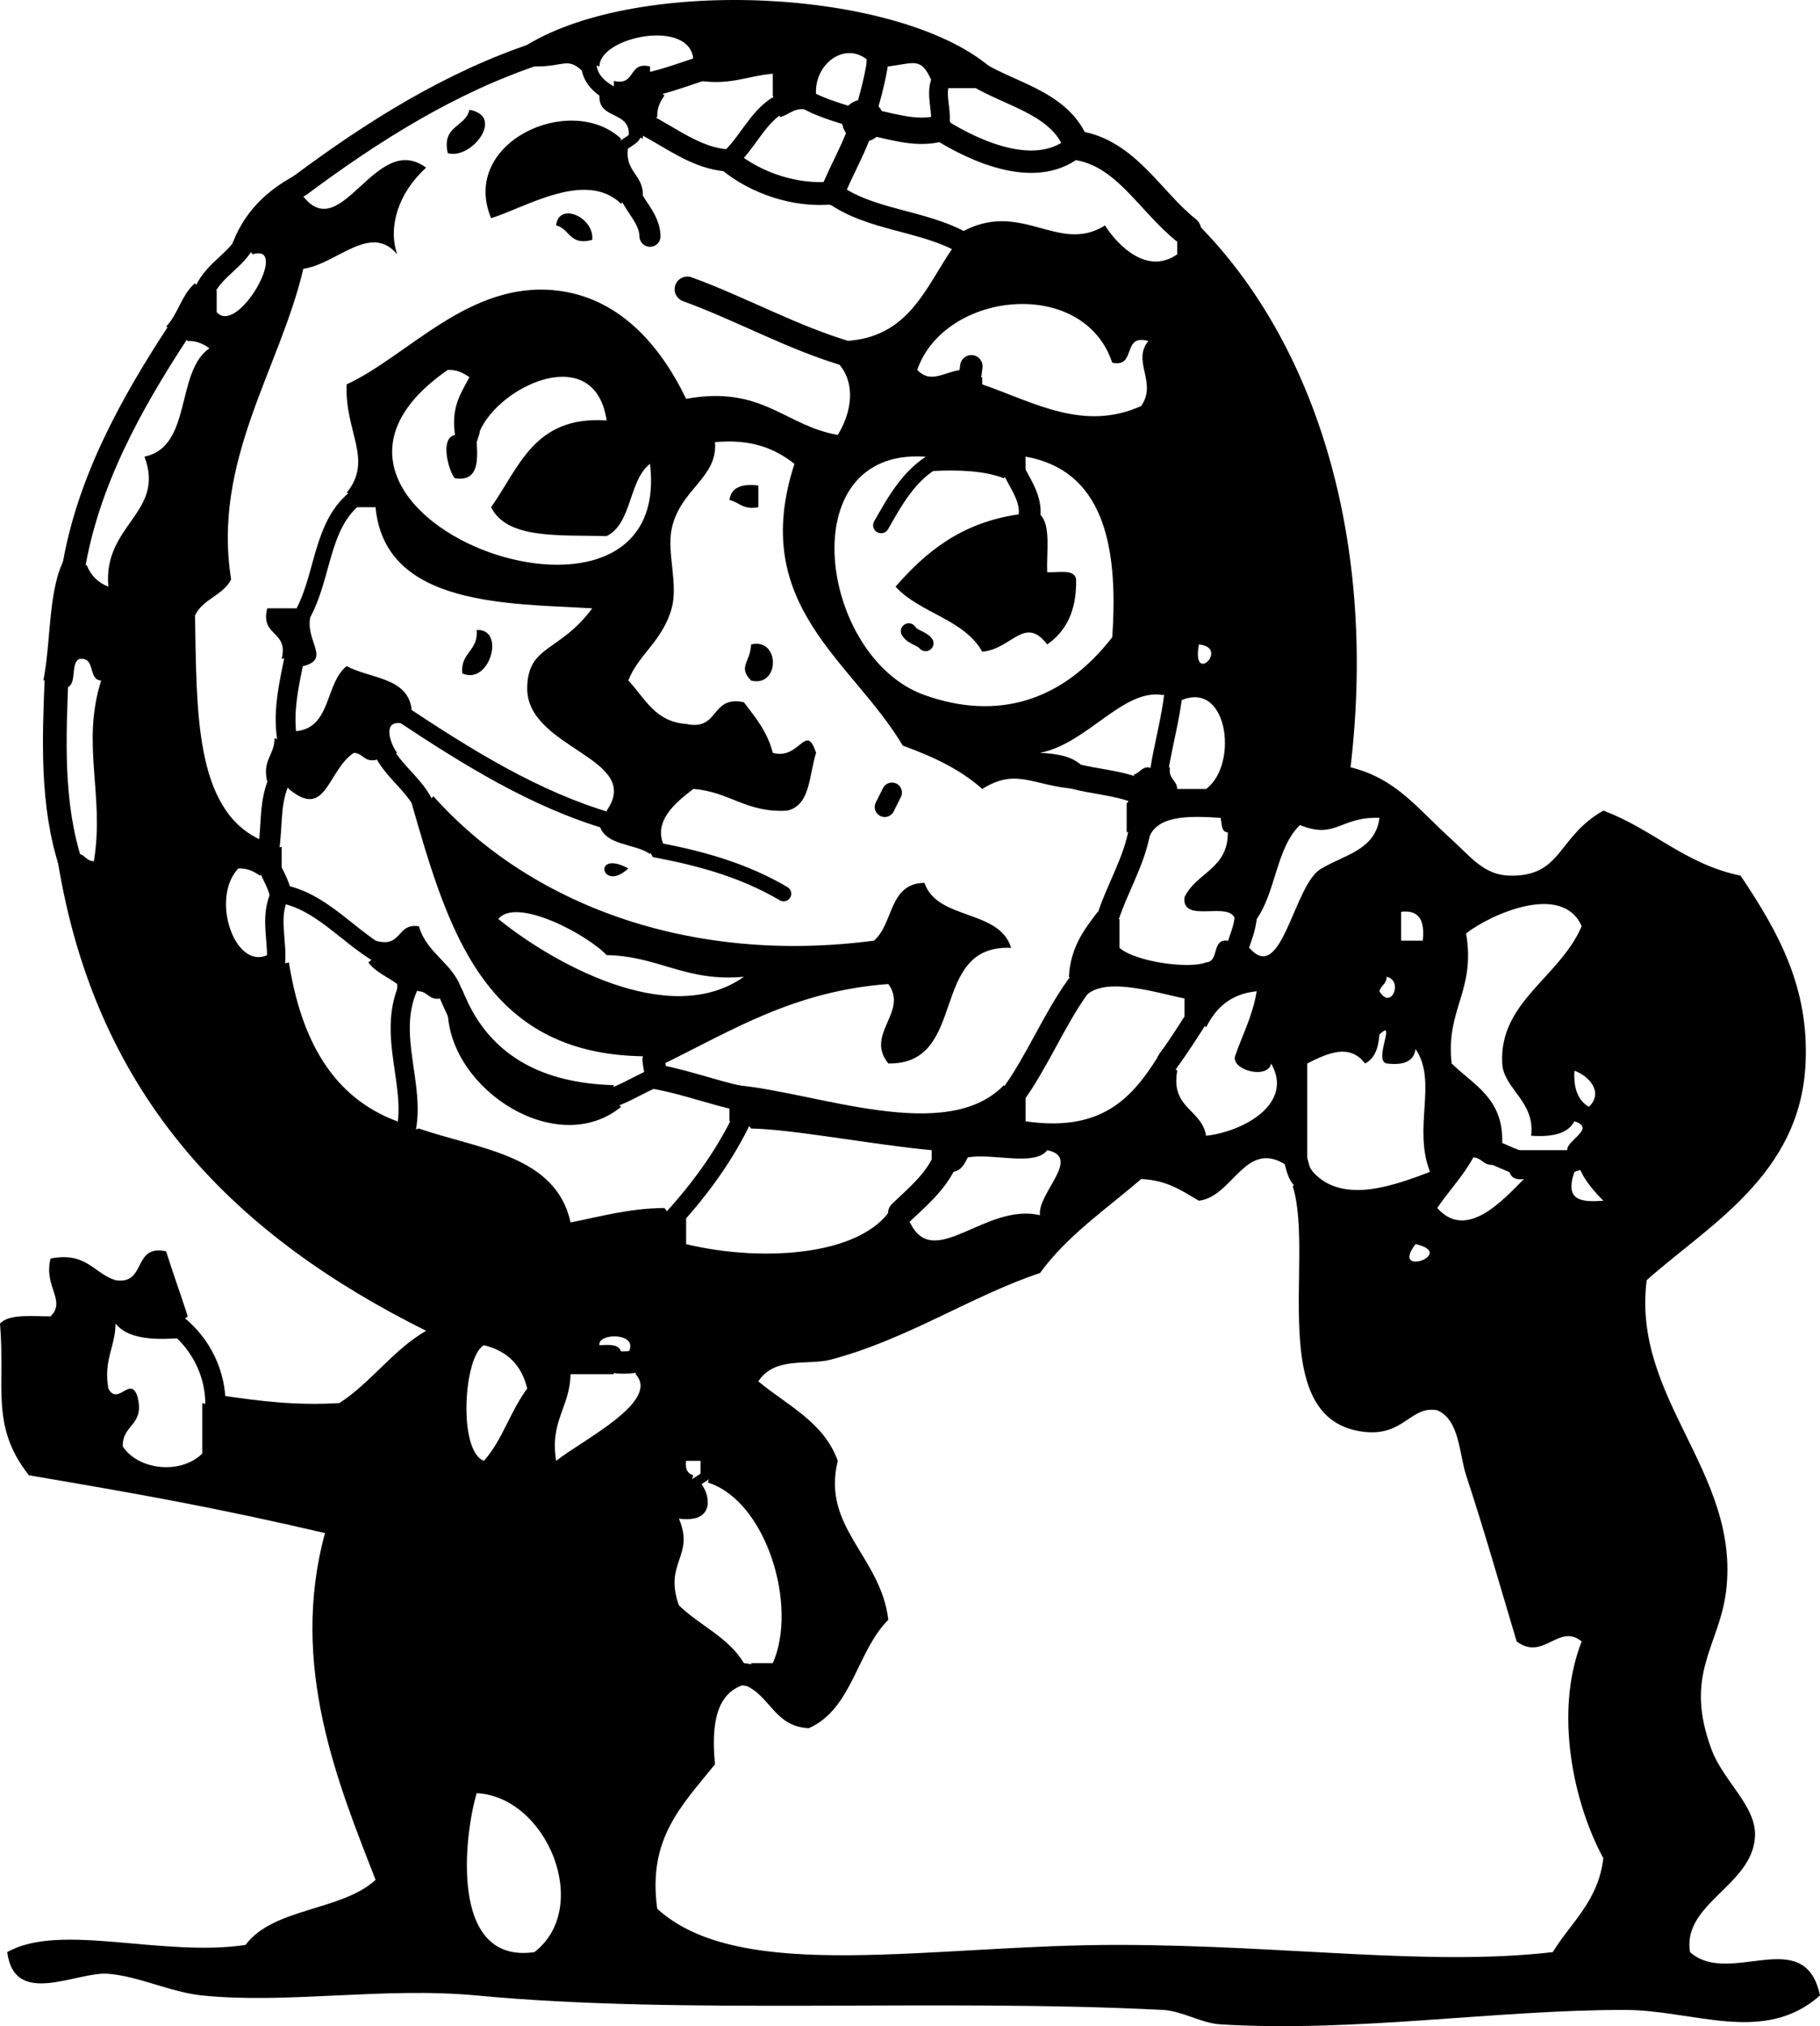 <?xml version="1.0" encoding="UTF-8" standalone="no"?>
<!-- Generator: Adobe Illustrator 13.0.2, SVG Export Plug-In . SVG Version: 6.00 Build 14948)  -->
<svg
    xmlns:rdf="http://www.w3.org/1999/02/22-rdf-syntax-ns#"
    xmlns="http://www.w3.org/2000/svg"
    xmlns:cc="http://web.resource.org/cc/"
    xmlns:xlink="http://www.w3.org/1999/xlink"
    xmlns:dc="http://purl.org/dc/elements/1.1/"
    xmlns:svg="http://www.w3.org/2000/svg"
    xmlns:inkscape="http://www.inkscape.org/namespaces/inkscape"
    xmlns:sodipodi="http://sodipodi.sourceforge.net/DTD/sodipodi-0.dtd"
    xmlns:ns1="http://sozi.baierouge.fr"
    id="Layer_1"
    enable-background="new 0 0 252 280.449"
    xml:space="preserve"
    viewBox="0 0 252 280.449"
    version="1.1"
    y="0px"
    x="0px"
  >
<g
    >
	<path
        d="m65 15.202c4.969 0.879 0.26 6.941-3 6-0.87-3.87 2.442-3.558 3-6z"
    />
	<path
        d="m82 33.202c-3.191 0.857-3.094-1.574-5-2 0.374-3.34 5.316-1.122 5 2z"
    />
	<path
        d="m105 67.202v3c-2.09 0.423-2.648-0.686-4-1 0.24-1.76 1.72-2.28 4-2z"
    />
	<path
        d="m66 87.202c4.055-0.229 1.815 7.732-2 6-0.261-2.928 2.26-3.074 2-6z"
    />
	<path
        d="m104 89.202c4.027-0.977 4.027 5.976 0 5-1.87-1.905-0.11-2.513 0-5z"
    />
	<path
        d="m87 120.2c-3.723 3.49-5.074-2.73 0 0z"
    />
	<path
        d="m73 6.202c15.721-9.526 51.21-7.729 64 3l-1.5 1.167 0.5 1.833h-5l-0.5-1.5-1.5 0.5c-1.447-3.264-2.234-2.517-6-2l-1.5-0.5-1.5 0.5v-1c-3.192-2.461-7.363 0.781-7 5l-1.5 0.5 0.5 1.5c-2.09-0.424-2.648 0.685-4 1l-0.5-1.5-0.5-1.5v-3c-3.386 0.281-5.743 1.591-10 1l0.5-1.833-1.5-1.167c-0.469-5.663-12.985-3.14-13 1l-1.5-0.5-0.5 1.5c-2.402-2.501-2.648-0.949-7-1l0.5-1.833-1.5-1.167z"
    />
	<path
        d="m164.3 31.901l0.701-1.7c16.381 15.836 25.868 43.166 22 76 6.381 1.609 9.113 5.581 14 10 2.618 2.369 4.451 4.914 8 5 7.33 0.178 6.564-5.354 13-9 6.811 2.522 11.262 7.403 19 9 5.434 8.079 9.482 15.62 9 26-0.725 15.489-13.542 22.426-22 30-2.062 16.471 12.966 26.572 11 43-0.917 7.649-5.948 11.488-2 22 1.648 4.393 6.219 7.799 6 12-0.355 6.801-10.102 9.264-9 16 5.482 4.871 15.895-3.982 18 6-7.771 6.885-17.479 2.014-27 2-17.766-0.027-37.32 3.137-56 2-2.714-0.166-5.287-1.861-8-2-31.494-1.603-66.318 0.721-95-2-12.814-1.216-26.198 1.207-38 0-4.403-0.451-8.713-2.65-13-3-4.415-0.361-12.997 4.764-14-3 7.285-4.16 21.578 0.752 33-1 3.832-5.168 13.317-4.683 18-9-5.118-13.189-12.016-29.625-7-48-14.97-3.49-25.384-5.353-41-8-5.375-6.832-3.245-12.188-4-21 1.289-1.377 4.343-0.99 7-1 2.209-2.193-0.99-4.086 0-8 4.977-0.978 5.956 2.043 9 3 4.335 0.668 2.302-5.029 7-4 0.958 3.043 2.019 5.98 3 9l-1.5 1.166 0.5 1.834c-3.986 0.319-7.389 0.055-9-2-0.042 3.291-1.689 4.979-1 9 1.331 2.451 3.018-1.803 4 1 1.146 4.146-2.104 3.896-2 7 2.071 3.232 7.937 3.982 11 1v-7l1.833 0.5 1.167-1.5c4.948 0.719 9.96 1.373 16 1 4.44-2.893 7.357-7.31 12-10-25.814-12.854-45.602-31.732-51-65l1.833 0.5 1.167-1.5c0.81 0.189 0.997 1.003 2 1 1.503-9.23-1.794-16.092 1-25-1.89-0.111-0.694-3.307-3-3-1.386 0.614-0.151 3.849-2 4l-1.167-1.5-1.833 0.502c1.102-5.565 0.632-12.7 3-17l1.166 1.5 1.834-0.5c0.56 1.44 1.56 2.44 3 3-0.773-8.608 7.948-10.197 5-18 6.65-1.35 4.26-11.74 9-15-0.805-0.529-1.624-1.044-3-1l-1.301-1.3-1.699-0.7c1.647-1.686 2.172-4.494 4-6l1.166 1.5 1.834-0.5c0 1-0.001 2 0 3 2.934 3.343 10.186-9.624 5-8l-1.215-1.357-1.785 0.357c1.637-4.696 4.836-7.83 9-10l0.5 1.5 0.5 1.5c5.336 6.756 10.01-9.132 17-4-3.859 3.498-5.315 8.224-4 12-3.71-4.417-8.393 1.355-13 2-3.254 13.856-12.627 26.556-10 43-1.113 2.221-3.958 2.709-5 5 0.252 13.081-0.098 26.764 9 31l1.166 1.5 1.834-0.5v3l-1.834-0.5-1.166 1.5c-0.805-0.529-1.624-1.044-3-1-3.891 4.089-0.528 14.035 4 12l1.166 1.5 1.834-0.5c1.686 10.646 5.998 18.668 15 22l1.166 1.5 1.834-0.5c8.435 2.897 18.976 3.689 21 13 4.18-0.82 8.048-1.951 13-2l1.166 1.5 1.834-0.5v4c10.549 2.563 25.521 1.754 29-6l0.699 1.698 1.301 1.302c3.266 6.854 10.441-2.787 18-1-0.426-2.998 5.859-8.012 1-9-1.712 2.287-7.635 0.365-11 1-0.443 0.889-0.88 1.787-2 2l-1.167-1.5-1.833 0.5v-2c-8.237-0.771-19.286-2.912-25-3l-1.167-1.5-1.833 0.5v-2l1.5-1.168-0.5-1.832c11.051 0.975 28.993 8.278 37 0l1.165 1.5 1.835-0.5v4c11.327 1.66 15.309-4.025 19-10l0.698 1.698 1.302 1.302c-0.928 5.26 3.378 5.287 4 9 5.126-0.563 12.209-4.429 9-10-0.416 2.221-5.484 0.959-5-1 1.023-2.976 2.438-5.562 3-9-3.633 0.367-5.672 2.329-7 5l-1.167-1.5-1.833 0.5v-3c-4.206-0.853-11.549-3.28-14 0l-0.701-1.7-1.299-1.3c0.225-4.108 2.117-6.549 4-9l1.166 1.5 1.834-0.5v4c2.396 2.014 9.835 2.925 12 2 1.889-0.111 0.693-3.307 3-3l1.166 1.5 1.834-0.5c4.527 5.258 6.145-8.991 10-11 3.119-1.879 7.451-2.549 8-7-5.479-0.198-5.994 3.023-11 1-3.266 3.07-3.361 9.305-6 13l-1.5-0.5-1.5 0.5c-0.755-2.58-7.398 0.729-7-3 1.581-3.418 6.076-3.923 6-9-0.975-0.028-0.777-1.224-1-2-4.654-0.321-8.988-0.321-10 3l-1.167-1.5-1.833 0.5v-4l1.5-1.75-0.5-2.25c0.811-0.19 0.995-1.003 2-1l1.5 0.5 1.5-0.5c-0.282 1.614 0.943 1.721 1 3h4c4.632-3.419 2.964-15.745-4-12l-0.5-1.5-1.5 0.5c-5.498-0.948-10.443 6.733-17 8 2.561 0.105 4.766 0.566 6 2l-1.5 1.167 0.5 1.833c-6.031-0.413-8.201-2.999-13 0-2.98-2.686-6.84-4.495-11-6-7.042-11.832-21.389-19.323-15-39-2.619-2.048-5.848-3.486-11-3 0.398 4.971-4.843 6.488-6 12-0.688 3.274 0.931 7.644 0 11-1.262 4.546-4.71 6.512-6 10 2.287 2.378 3.641 5.691 8 6 4.677 1.01 3.322-4.011 8-3 1.581 2.085 3.26 4.073 4 7 3.766 1.053 4.553-4.334 6 0-0.993 3.008-0.74 7.26-4 8-5.68 0.346-8.019-2.648-13-3-2.587 1.97-5.67 4.549-4 8l-1.5-0.5-0.5 1.5c-2.164-1.504-6.22-1.114-7-4l1.5-0.5-0.5-1.5c5.147-7.334-11.113-8.537-11-17 0.078-5.945 4.509-4.911 9-11-11.517-0.69-28.724-0.21-30-14h-3l0.5-1.5-1.5-0.5c3.744-4.569-0.311-8.454 0-15 8.495-3.923 16.937-14.325 29-13 8.477 0.931 14.252 7.225 18 15 10.568-1.902 13.623 3.709 21 5 1.927-3.125 2.584-7.203 0-10l1.5-1.167-0.5-1.833c8.902-0.432 11.168-7.497 15-13l1.5-0.5-0.5-1.5c8.338-4.742 13.521 3.099 20-1 1.71 2.703 5.812 6.946 10 4v-2l1.3-1.299zm-28.3 20.301v1c7.182 2.492 14.036 6.583 22 3 2.293-3.25-1.318-6.19 1-9-3.73-1.063-1.584 3.75-5 3-3.975-11.963-23.219-9.934-27 1 1.868 1.958 3.661 0.309 6 0l1.165 1.5 1.84-0.5zm-73 8c-0.582-3.914 0.86-5.807 2-8-0.805-0.529-1.624-1.044-3-1-28.478 19.703 31.452 42.129 28 13-2.998 2.336-2.447 8.221-6 10-6.493-0.175-13.809 0.475-16-4 3.875-5.458 5.955-12.711 16-12-1.784-11.895-17.086-3.717-18 3l-1.167-1.5-1.833 0.5zm65 3c-18.614-1.132-14.479 27.829 0 33 9.984 3.566 19.038 0.983 26-8 0.939-13.275-1.536-23.132-12-25v2l-1.835-0.5-1.165 1.5c-2.632-1.036-6.137-1.197-10-1l0.5-1.5-1.5-0.5zm38 26c-1.06 5.803 4.33 0.416 0 0zm51 69.998c-0.148-1.332 4.064-3.021 1-4-0.922 1.746-3.128 2.205-6 2 0.609-4.736-3.812-6.476-4-10-0.457-8.537 7.964-11.896 11-19-2.719-6.202-12.865-1.495-16 1 1.35 8.016-2.863 10.471-2 18 3.021 2.977 7.188 4.812 7 11l-1.357 1.213 0.357 1.787c-1.615 0.279-1.723-0.945-3-1-1.409 2.592-3.385 4.615-5 7 4.089 4.648 9.26-1.275 12-4-1.164 0.162-1.779-0.223-2-1l1.5-1.168-0.5-1.832h7l-0.5 1.832 1.5 1.168c-1.458 4.123 1.135 4.195 4 4-4-4-3.5-5.836-3.5-5.836l-1.5-1.16zm-23-29h3c0.281-2.615-0.365-4.302-3-4v4zm-3 7c1.609 2.73 3.355-1.465 1-2 0 1-0.81 1.19-1 2zm-10 24c3.826 5.696 11.077 3.283 17 1-2.409-6.134 1.085-12.488-2-17-0.241 1.758-1.723 2.278-4 2-1.887-0.338 1.434-6.408-1-4-0.139 1.861-0.659 3.342-2 4-2.104-2.795-5.124-1.455-8 0v13l-1.834-0.5-1.166 1.5c-5.593-3.509-7.277 4.418-12 5-2.311-1.359-4.459-2.875-8-3-4.832 4.168-10.208 7.791-14 13-9.623 3.229-18.307 9.17-29 12-3.091 0.816-7.719-0.5-10 3 3.996 3.336 9.061 5.604 11 11-2.28 9.211 5.941 13.17 7 22-4.351 4.314-4.991 12.342-11 15-4.818-0.184-5.368-4.634-9-6l1.5-1.168-0.5-1.832h3c3.51-7.848-0.852-22.435-9-25l0.5-1.5-1.5 0.5v-2h-2c-0.163 1.162 0.22 1.777 1 2l-0.5 1.5 1.5-0.5c0.528 0.803 1.043 1.621 1 3-0.241 1.758-1.721 2.278-4 2 2.238 5.223-2.122 6.043 0 12 2.869 2.797 6.895 4.438 9 8l-0.5 1.5 0.5 1.5c-3.819 1.18-4.543 5.455-4 11-4.744 5.863-9.331 10.354-8 20 11.557 10.539 38.068 4.95 64 5 23.018 0.041 42.873 2.986 60 1 2.523-4.144 6.299-7.033 7-13-4.109-7.537-6.87-20.175-3-30-3.145-2.611-5.291 2.773-9 0-2.311-7.709-4.488-15.367-7-23-0.961-2.914-0.88-7.664-4-9-3.684-0.675-4.557 3.559-10 3-13.943-1.438-6.923-24.105-10-34l1.299-1.302 0.7-1.7zm39-8c2.083-1.992 0.031-4.271-2-5-0.15 2.48 0.52 4.15 2 5zm-24 19c-3.62 4.72 5.85 1.33 0 0zm-109 15c1.602-2.787-4.319-2.767-4-1 1.418-0.086 2.831-0.166 3 1l-1.5 1.164 0.5 1.836h-6c-0.08 4.586-2.89 6.441-2 12 3.795-2.963 14.489-8.258 11-12l0.5-1.836-1.5-1.16zm-20 15c2.534-2.801 3.7-6.968 6-10-0.768-3.234-2.768-5.234-6-6-2.807 1.5-3.611 14.64 0 16zm7 68c8.023-6.236 1.72-21.517-8-22-1.733 5.86-3.854 23.73 8 22z"
    />
	<path
        d="m85 13.202v-2c3.078 0.745 1.921-2.745 5-2v2.5l2 1.5c-0.53 0.804-1.044 1.623-1 3l-1.901 0.9-0.099 2.1-1-0.5-1 0.5c0.69-4.025-4.211-2.456-4-6h2z"
    />
	<path
        d="m38.833 107.7l-1.833 0.5c-0.723-3.057 1.022-3.645 1-6l1.833 0.5 1.167-1.5c4.893-0.44 4.001-6.665 7-9 3.239 1.761 8.475 1.524 9 6l-1.5 0.5 0.5 1.5c-3.493-0.895-1.709 3.261-1 4l-1.5 0.5-1.5 0.5c-1.615 0.281-1.722-0.945-3-1-3.674 2.426-3.819 9.362-9 5l-1.167-1.5z"
    />
	<path
        d="m40.833 90.702l-1.833 0.5c0.988-3.989-2.989-3.012-2-7h4l0.5 1.5 1.5-0.5c-0.845 3.558 2.895 5.992-1 7l-1.167-1.5z"
    />
	<path
        d="m85.5 20.702l1.5-0.5c-0.658 3.658 2.164 3.836 2 7l-1.786-0.357-1.214 1.357c-4.911-4.7-13.113 0.464-18 2-4.37-10.522 10.996-17.482 18-11l-0.5 1.5z"
    />
	<path
        d="m64.166 61.702l1.834-0.5c0.197 2.863 0.124 5.458-3 5-0.784-0.694-2.227-5.58 0-6l1.166 1.5z"
    />
	<path
        d="m58.833 111.7l1.167-1.5c13.125 14.736 35.161 23.39 61 20 2.729-2.271 2.042-7.958 7-8 1.775 5.225 10.389 3.611 12 9-11.52-0.519-5.83 16.17-17 16-3.297-4.045 2.823-7.125 0-11-13.028 0.972-21.598 6.401-31 11l-1.5-0.5-1.5-0.5c-22.019-0.316-27.011-17.658-32-35l1.833 0.5zm25.167 20.5c-2.876-2.98-12.552-8.054-15-5 7.018 5.728 23.563 15.396 34 8-8.077 0.74-11.8-2.87-19-3z"
    />
	<path
        d="m142.5 71.702l1.5-0.5c1.545 1.454 0.88 5.119 1 8 1.583 0.083 3.812-0.481 4 1 0.089 4.423-1.451 7.217-4 9-3.148-4.102-4.881 0.651-9 1-2.503-4.498-8.669-5.332-12-9 4.18-4.82 9.135-8.865 17-10l1.5 0.5z"
    />
	<path
        d="m52.5 132.04l-0.5-1.833c3.735 1.068 2.85-2.483 6-2 1.118 3.882 4.881 5.118 6 9l-1.5 0.5-1.5 0.5c-1.615 0.28-1.722-0.945-3-1l-1.5-0.5-1.5 0.5v-1c-1.332-1.001-3.019-1.649-4-3l1.5-1.17z"
    />
	<path
        d="m63.833 140.7l1.167-1.5c3.49 6.842 9.933 10.733 20 11l-0.5 1.832 1.5 1.168c-8.775 7.174-23.537-2.229-24-13l1.833 0.5z"
    />
	<g
        stroke="#000000"
        stroke-linecap="round"
        fill="none"
      >
		<path
          stroke-width="2.191"
          d="m128.16 89.035c-0.647-0.756-1.764-0.773-2.332-1.667"
      />
		<path
          stroke-width="2.769"
          d="m122.5 111.7c0.333-0.667 0.666-1.333 1-2"
      />
		<path
          stroke-width="4.06"
          d="m149.07 20.13c6.807 0.994 10.197 7.812 15.229 11.771"
      />
		<path
          stroke-width="3.281"
          d="m9.833 119.7c-2.747-8.345-2.342-17.401-2-26"
      />
		<path
          stroke-width="3.172"
          d="m10.166 78.702c1.98-11.963 7.969-22.8 14.533-32.8"
      />
		<path
          stroke-width="2.784"
          d="m28.166 40.702c1.023-2.988 4.057-4.333 5.619-6.857"
      />
		<path
          stroke-width="3.142"
          d="m41.5 25.702c10.068-7.511 20.937-14.361 33-18.333"
      />
		<path
          stroke-width="2.151"
          d="m81.5 8.702c0.07 2.279 1.648 3.515 3.5 4.5"
      />
			<line
          y2="16.702"
          x1="119.5"
          x2="119.5"
          y1="16.702"
          stroke-width="5.831"
      />
		<path
          stroke-width="2.966"
          d="m119.5 16.702c0.819-2.621 1.573-5.29 2-8"
      />
		<path
          stroke-width="2.921"
          d="m37.166 117.7c0.568-3.333 0.054-6.862 1.667-10"
      />
		<path
          stroke-width="2.743"
          d="m39.833 102.7c-0.799-3.99 0.216-8.08 1-12"
      />
		<path
          stroke-width="2.256"
          d="m41.5 85.702c3.422-5.443 2.687-13.084 8-17"
      />
		<path
          stroke-width="3.507"
          d="m117.5 49.034c-7.744-2.256-14.835-6.27-22.334-9"
      />
		<path
          stroke-width="3.061"
          d="m100.83 22.202c-4.322-0.213-7.923-3.176-11.734-5.1"
      />
		<path
          stroke-width="1.5"
          d="m88 18.702c-0.145 0.58-1.365 1.041-2.5 2"
      />
		<path
          stroke-width="2.916"
          d="m90 32.702c-0.056-2.3-1.87-3.911-2.786-5.857"
      />
		<path
          stroke-width="3.648"
          d="m119.5 16.702c3.47 0.571 6.976 2.001 10.5 1.125"
      />
		<path
          stroke-width="2.598"
          d="m130 17.827c0.77-2.35-0.84-4.887 0.5-7.125"
      />
		<path
          stroke-width="3.391"
          d="m97.5 9.368c-2.49 0.83-4.94 1.721-7.5 2.333"
      />
		<path
          stroke-width="2.623"
          d="m100.83 22.202c2.586-2.295 3.901-5.68 6.667-7.5"
      />
		<path
          stroke-width="3.098"
          d="m130 17.827c5.197 3.275 13.727 7.075 19.07 2.303"
      />
		<path
          stroke-width="3.576"
          d="m149.07 20.13c-2.17-5.772-8.812-6.924-13.57-9.762"
      />
		<path
          stroke-width="3.169"
          d="m100.83 22.202c3.849 3.19 9.394 5.023 14.417 4.5"
      />
		<path
          stroke-width="3.366"
          d="m115.25 26.702c1.304-3.382 3.29-6.49 4.25-10"
      />
		<path
          stroke-width="2.663"
          d="m119.5 16.702c-2.724-0.949-5.486-1.569-8-3"
      />
		<path
          stroke-width="2.975"
          d="m115.25 26.702c5.265 3.883 12.605 3.727 18.25 7"
      />
		<path
          stroke-width="3.109"
          d="m134.16 52.702c0.183-0.667 0.262-1.333 0.335-2"
      />
		<path
          stroke-width="3.162"
          d="m64.833 59.702c-0.223 0.667-0.444 1.333-0.667 2"
      />
		<path
          stroke-width="2.114"
          d="m90.5 116.7c0.189 0.328 0.38 0.656 0.569 0.984 6.091 1.174 11.941 2.785 17.431 6.016"
      />
		<path
          stroke-width="3.438"
          d="m90.954 149.06c3.885 0.708 7.652 2.125 11.546 2.97"
      />
		<path
          stroke-width="3.354"
          d="m140.16 151.7c3.461-4.759 5.75-10.51 9.134-15.201"
      />
		<path
          stroke-width="3.035"
          d="m153.17 127.7c1.303-4.443 3.93-8.396 4.667-13"
      />
		<path
          stroke-width="3.541"
          d="m157.5 109.45c-2.891-1.151-6.023-1.245-9-2.083"
      />
		<path
          stroke-width="3.018"
          d="m142.5 71.702c0.48-2.631-1.305-4.774-2.335-7"
      />
		<path
          stroke-width="2.211"
          d="m122 72.702c1.884-3.296 3.851-6.943 7.5-9"
      />
		<path
          stroke-width="2.359"
          d="m55.5 98.702c9.16 6.077 18.57 11.966 29 15"
      />
		<path
          stroke-width="2.509"
          d="m162.5 95.702c-0.375 3.704-1.428 7.315-2 11"
      />
		<path
          stroke-width="2.562"
          d="m38.833 123.7c5.403 0.911 9.062 5.584 13.667 8.333"
      />
		<path
          stroke-width="2.665"
          d="m84.5 152.04c2.264-0.761 4.233-2.101 6.454-2.97"
      />
		<path
          stroke-width="3.109"
          d="m90.954 149.06c-0.248-0.866-0.355-1.616-0.454-2.362"
      />
		<path
          stroke-width="2.72"
          d="m58.833 111.7c-1.209-2.771-3.777-4.497-5.333-7"
      />
		<path
          stroke-width="3.062"
          d="m171.17 131.7c0.502-1.667 1.275-3.333 1.334-5"
      />
		<path
          stroke-width="2.544"
          d="m38.166 133.7c0.423-3.27-1.032-6.842 0.667-10"
      />
		<path
          stroke-width="3.041"
          d="m38.833 123.7c-0.263-1.333-1.1-2.667-1.667-4"
      />
		<path
          stroke-width="2.651"
          d="m56.166 156.7c1.494-6.363-2.592-13.34 0.334-20"
      />
		<path
          stroke-width="3.317"
          d="m206.64 159.42c1.771 0.785 2.768 1.207 3.857 1.619"
      />
		<path
          stroke-width="3.082"
          d="m161.7 146.9c1.462-2.012 2.795-4.106 4.135-6.199"
      />
		<path
          stroke-width="2.646"
          d="m93.166 168.7c3.853-4.205 7.242-8.908 9.667-14"
      />
		<path
          stroke-width="3.317"
          d="m63.833 140.7c-0.571-1.354-0.937-2.032-1.333-3"
      />
		<path
          stroke-width="3.476"
          d="m124.7 167.9c2.277-2.174 4.812-4.267 6.134-7.198"
      />
		<path
          stroke-width="3.24"
          d="m180.3 162.9c-0.574-0.659-0.751-1.974-1.133-3.198"
      />
		<path
          stroke-width="3.162"
          d="m218.5 160.37c-0.667 0.225-1.334 0.445-2 0.668"
      />
		<path
          stroke-width="2.808"
          d="m29.833 194.7c0.086-4.445-1.884-8.554-5.333-11.336"
      />
		<path
          stroke-width="3.098"
          d="m84.5 188.37c1.333 0.354 2.666 0.232 4 0"
      />
		<path
          stroke-width="1.291"
          d="m95.5 205.7c1-0.644 1.999-1.222 3-2"
      />
		<path
          stroke-width="3.082"
          d="m102.5 231.7c0.666 0.039 1.333 0.184 2 0.332"
      />
	</g
    >
</g
  >
</svg
>
